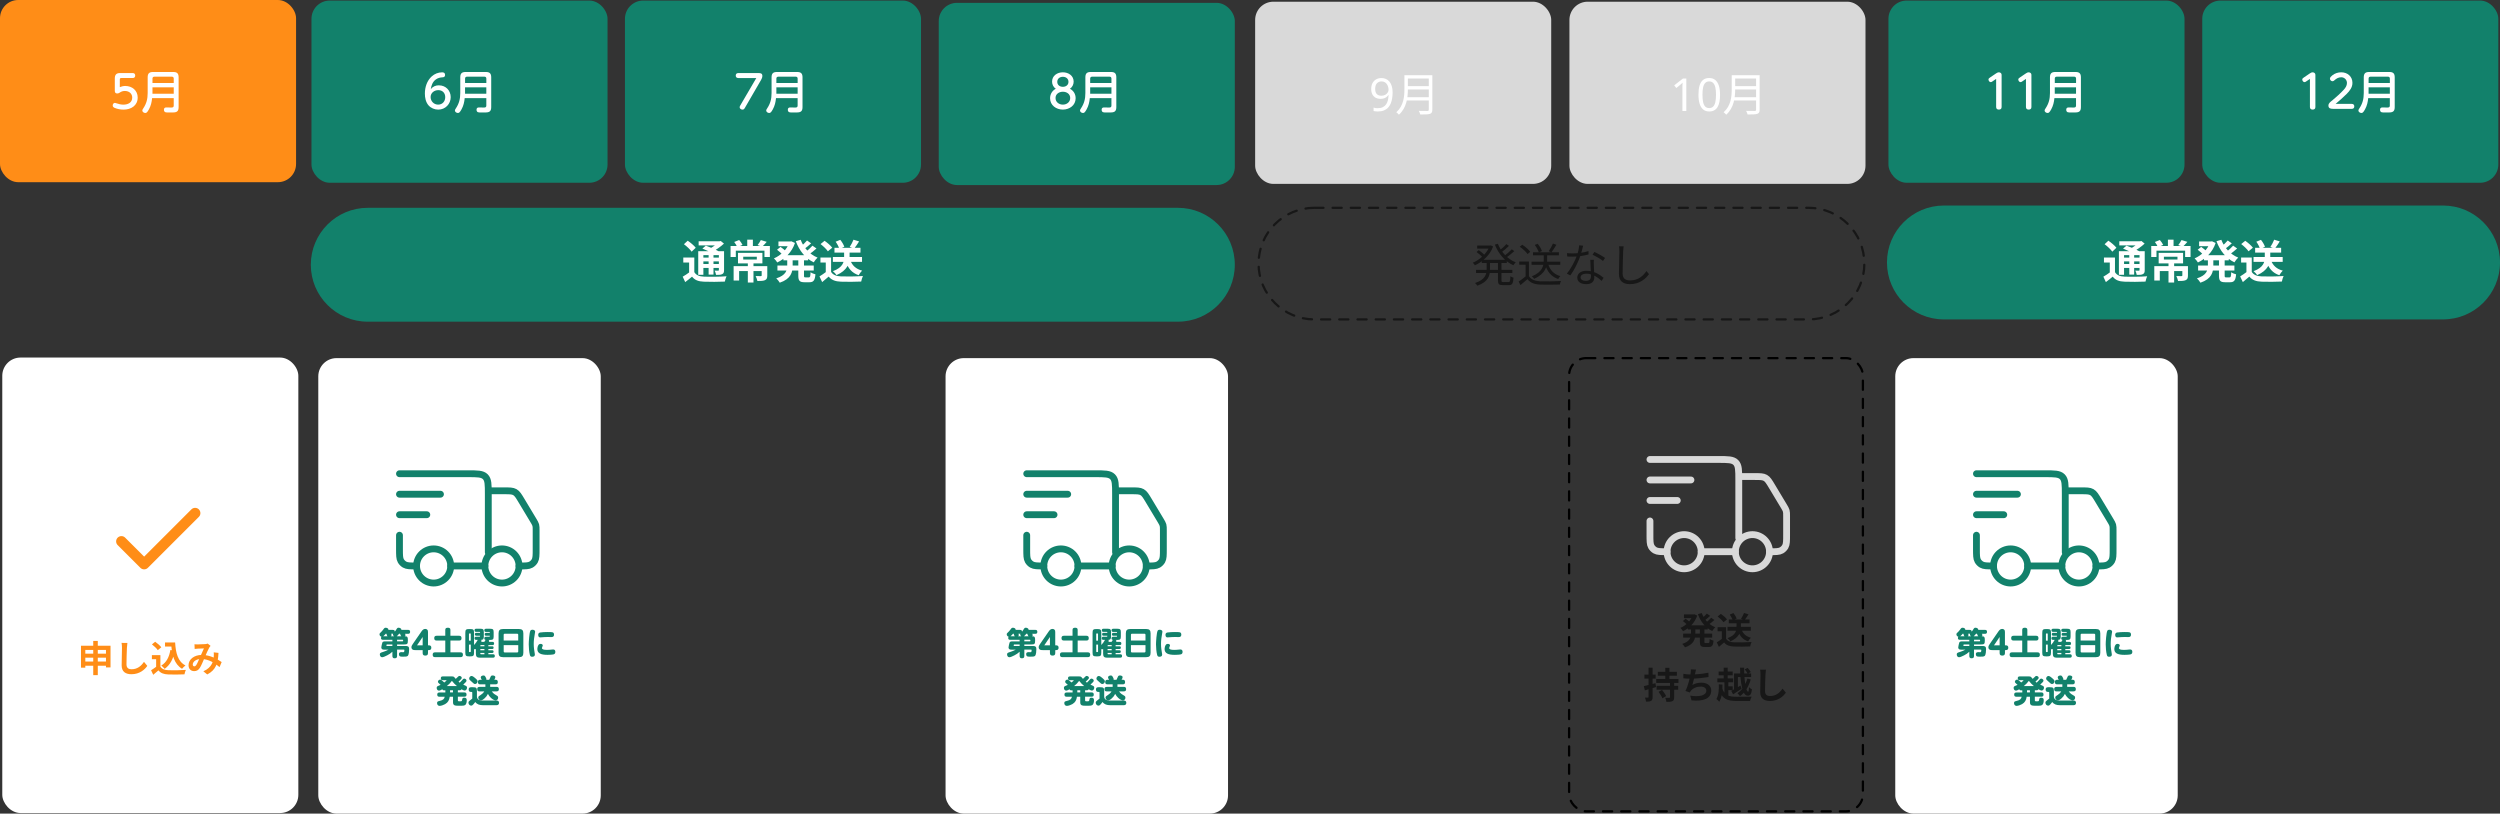 <?xml version="1.0" encoding="UTF-8"?>
<svg id="_レイヤー_2" data-name="レイヤー 2" xmlns="http://www.w3.org/2000/svg" viewBox="0 0 1097.74 357.25">
  <rect x="0" y="0" width="1097.74" height="357.25" fill="#333333" stroke="none"/>
  <defs>
    <style>
      .cls-1 {
        stroke: #000;
      }

      .cls-1, .cls-2, .cls-3, .cls-4 {
        fill: none;
        stroke-linecap: round;
      }

      .cls-1, .cls-3 {
        stroke-dasharray: 0 0 4 4;
      }

      .cls-2 {
        stroke: #d9d9d9;
      }

      .cls-2, .cls-4 {
        stroke-linejoin: round;
        stroke-width: 3px;
      }

      .cls-5 {
        fill: #d9d9d9;
      }

      .cls-5, .cls-6, .cls-7, .cls-8, .cls-9 {
        stroke-width: 0px;
      }

      .cls-3 {
        stroke: #171717;
      }

      .cls-6 {
        fill: #12816b;
      }

      .cls-7 {
        fill: #171717;
      }

      .cls-4 {
        stroke: #12816b;
      }

      .cls-8 {
        fill: #fff;
      }

      .cls-9 {
        fill: #ff8d17;
      }
    </style>
  </defs>
  <g id="_レイヤー_1-2" data-name="レイヤー 1">
    <rect class="cls-9" width="130" height="80" rx="8" ry="8"/>
    <rect class="cls-5" x="551.13" y=".75" width="130" height="80" rx="8" ry="8"/>
    <path class="cls-8" d="M611.49,40.57c0,.81-.06,1.63-.18,2.44-.11.8-.3,1.56-.58,2.28-.28.71-.67,1.34-1.16,1.9-.49.55-1.12.98-1.88,1.3-.76.31-1.68.46-2.76.46-.27,0-.58-.02-.94-.06-.35-.03-.63-.07-.86-.14v-1.5c.24.08.52.15.84.2.32.04.63.06.92.06.93,0,1.7-.15,2.3-.46.61-.31,1.1-.72,1.46-1.24.36-.53.62-1.15.78-1.84.16-.71.25-1.45.28-2.22h-.12c-.2.31-.45.59-.76.84-.31.25-.68.45-1.12.6-.43.15-.93.22-1.52.22-.81,0-1.53-.17-2.16-.5-.61-.35-1.09-.84-1.44-1.48-.33-.64-.5-1.42-.5-2.34,0-1,.19-1.86.56-2.58.39-.72.92-1.27,1.6-1.66s1.48-.58,2.4-.58c.68,0,1.31.13,1.9.4.59.25,1.1.64,1.54,1.16.44.52.78,1.17,1.02,1.96.25.79.38,1.71.38,2.78ZM606.65,35.75c-.83,0-1.51.27-2.04.82-.52.55-.78,1.38-.78,2.5,0,.92.22,1.65.66,2.18.45.52,1.15.78,2.08.78.64,0,1.19-.13,1.66-.38.47-.27.83-.6,1.08-1,.27-.4.4-.81.4-1.24s-.07-.85-.2-1.28c-.12-.44-.31-.84-.56-1.2-.25-.36-.57-.65-.96-.86-.39-.21-.83-.32-1.34-.32ZM617.59,33.01h10.44v1.46h-10.44v-1.46ZM617.59,37.83h10.52v1.44h-10.52v-1.44ZM617.43,42.67h10.58v1.44h-10.58v-1.44ZM616.67,33.01h1.52v6.18c0,3.46-.5,8.18-3.94,11.18-.22-.32-.82-.86-1.14-1.08,3.22-2.82,3.56-6.88,3.56-10.1v-6.18ZM627.37,33.01h1.56v15.14c0,1.06-.28,1.58-1.04,1.84-.78.26-2.1.28-4.26.28-.1-.44-.38-1.16-.64-1.58,1.66.06,3.3.04,3.76.04.46-.02.62-.16.62-.6v-15.12Z"/>
    <rect class="cls-5" x="689.13" y=".75" width="130" height="80" rx="8" ry="8"/>
    <path class="cls-8" d="M740.46,48.75h-1.72v-10.96c.01-.27.03-.51.04-.74.01-.24.03-.49.04-.74-.21.21-.41.39-.58.54-.17.15-.39.33-.66.56l-1.52,1.24-.92-1.18,3.86-3h1.46v14.28ZM755.27,41.59c0,1.16-.09,2.19-.26,3.1-.17.91-.45,1.68-.84,2.32-.37.63-.87,1.11-1.48,1.44-.6.33-1.33.5-2.18.5-1.07,0-1.95-.29-2.66-.88-.69-.59-1.21-1.43-1.56-2.52-.33-1.11-.5-2.43-.5-3.96s.15-2.87.46-3.96c.32-1.09.83-1.93,1.52-2.5.69-.59,1.61-.88,2.74-.88,1.07,0,1.95.29,2.66.88.71.57,1.23,1.41,1.58,2.5.35,1.09.52,2.41.52,3.96ZM747.55,41.59c0,1.31.09,2.39.28,3.26.2.87.51,1.52.94,1.96.44.43,1.02.64,1.74.64s1.29-.21,1.72-.64c.44-.43.76-1.07.96-1.94.2-.88.3-1.97.3-3.28s-.1-2.39-.3-3.24c-.2-.87-.52-1.51-.96-1.94-.43-.44-1-.66-1.72-.66s-1.3.22-1.74.66c-.43.43-.74,1.07-.94,1.94-.19.85-.28,1.93-.28,3.24ZM761.31,33.01h10.44v1.46h-10.44v-1.46ZM761.31,37.83h10.52v1.44h-10.52v-1.44ZM761.15,42.67h10.58v1.44h-10.58v-1.44ZM760.39,33.01h1.52v6.18c0,3.46-.5,8.18-3.94,11.18-.22-.32-.82-.86-1.14-1.08,3.22-2.82,3.56-6.88,3.56-10.1v-6.18ZM771.09,33.01h1.56v15.14c0,1.06-.28,1.58-1.04,1.84-.78.26-2.1.28-4.26.28-.1-.44-.38-1.16-.64-1.58,1.66.06,3.3.04,3.76.04.46-.02.62-.16.62-.6v-15.12Z"/>
    <path class="cls-7" d="M650.63,114.07h11v1.42h-11v-1.42ZM648.63,107.81h5.96v1.34h-5.96v-1.34ZM648.11,118.49h15.96v1.38h-15.96v-1.38ZM654.07,107.81h.28l.28-.06,1,.48c-1.46,3.96-4.74,6.8-8,8.26-.2-.34-.64-.86-.94-1.14,3-1.22,6.16-3.98,7.38-7.24v-.3ZM652.77,114.75h1.48v3.42c0,2.78-.64,5.56-5.58,7.28-.2-.34-.66-.9-.98-1.18,4.54-1.52,5.08-3.86,5.08-6.12v-3.4ZM657.71,107.03c1.4,3.62,4.28,6.78,7.84,8.16-.34.32-.8.9-1.04,1.28-3.64-1.62-6.54-5-8.12-9.06l1.32-.38ZM648.35,110.65l.96-.82c.94.66,2.12,1.62,2.7,2.24l-1,.9c-.56-.62-1.72-1.62-2.66-2.32ZM661.43,107.17l1.16.8c-1.02,1.02-2.36,2.14-3.38,2.84l-.92-.72c1-.74,2.38-2,3.14-2.92ZM663.81,109.47l1.12.8c-1.1,1.04-2.54,2.18-3.66,2.94l-.92-.72c1.1-.76,2.6-2.08,3.46-3.02ZM657.75,114.79h1.54v8.3c0,.64.12.76.82.76h2.28c.64,0,.74-.4.82-2.54.34.26.94.52,1.36.6-.14,2.58-.56,3.3-2.04,3.3h-2.64c-1.7,0-2.14-.46-2.14-2.12v-8.3ZM672.49,114.89h12.62v1.38h-12.62v-1.38ZM673.13,110.77h11.38v1.34h-11.38v-1.34ZM677.85,111.39h1.5v3c0,2.5-.68,5.78-5.72,8.04-.2-.32-.66-.84-1-1.1,4.86-1.96,5.22-4.9,5.22-6.96v-2.98ZM679.77,115.77c.76,2.8,2.52,4.66,5.38,5.48-.34.3-.76.88-.96,1.28-3.02-1.06-4.84-3.22-5.72-6.48l1.3-.28ZM671.35,114.85v7.08h-1.46v-5.68h-2.8v-1.4h4.26ZM671.35,121.27c.94,1.48,2.72,2.16,5.02,2.26,2.18.08,6.68.02,9.04-.14-.16.36-.42,1.08-.48,1.54-2.2.08-6.34.12-8.56.04-2.6-.1-4.4-.8-5.68-2.38-.96.86-1.98,1.72-3.06,2.6l-.8-1.54c.96-.64,2.14-1.52,3.16-2.38h1.36ZM667.31,108.35l1.1-.9c1.32.84,2.84,2.14,3.52,3.12l-1.18.98c-.64-.96-2.14-2.32-3.44-3.2ZM681.89,106.95l1.52.52c-.68,1.14-1.5,2.46-2.16,3.3l-1.22-.46c.62-.9,1.44-2.34,1.86-3.36ZM673.91,107.55l1.28-.52c.8.96,1.58,2.28,1.86,3.2l-1.36.6c-.26-.9-1-2.28-1.78-3.28ZM688.05,111.15c.74.08,1.6.12,2.46.12,2.16,0,4.68-.26,6.98-1.02l.04,1.48c-1.96.54-4.58.98-7.02.96-.74,0-1.6-.02-2.34-.04l-.12-1.5ZM695.15,107.89c-.26.98-.68,2.86-1.16,4.28-.96,2.88-2.8,6.52-4.46,8.76l-1.54-.8c1.78-2.08,3.64-5.64,4.46-8,.44-1.26.88-3.02.94-4.42l1.76.18ZM699.87,114.07c-.06.82-.06,1.42-.04,2.14.04,1.3.22,4.34.22,5.66,0,1.6-1.02,2.9-3.5,2.9-2.2,0-3.98-.88-3.98-2.88,0-1.84,1.74-3,3.98-3,3.36,0,5.94,1.68,7.58,3.1l-.84,1.36c-1.54-1.4-3.84-3.18-6.78-3.18-1.48,0-2.48.68-2.48,1.6s.78,1.56,2.34,1.56c1.66,0,2.22-.88,2.22-1.96,0-1.52-.22-5.1-.3-7.3h1.58ZM703.87,114.59c-1.08-.92-3.26-2.14-4.58-2.76l.8-1.2c1.46.62,3.72,1.92,4.68,2.64l-.9,1.32ZM712.93,108.17c-.1.66-.16,1.36-.2,2.02-.08,2.26-.24,7-.24,9.98,0,2.2,1.38,2.96,3.28,2.96,3.66,0,5.74-2.04,7.18-4.12l1.12,1.36c-1.36,1.9-3.96,4.4-8.34,4.4-2.88,0-4.86-1.18-4.86-4.46,0-2.96.2-8.02.2-10.12,0-.74-.06-1.44-.18-2.02h2.04Z"/>
    <path class="cls-3" d="M577.13,91.25h217c13.53,0,24.5,10.97,24.5,24.5h0c0,13.53-10.97,24.5-24.5,24.5h-217c-13.53,0-24.5-10.97-24.5-24.5h0c0-13.53,10.97-24.5,24.5-24.5Z"/>
    <rect class="cls-8" x="1" y="157" width="130" height="200" rx="8" ry="8"/>
    <path class="cls-9" d="M35.55,283.54h12.98v9.52h-2v-7.68h-9.07v7.78h-1.9v-9.62ZM36.8,287.02h10.67v1.76h-10.67v-1.76ZM36.8,290.47h10.7v1.84h-10.7v-1.84ZM40.94,281.42h2v15.02h-2v-15.02ZM55.94,282.31c-.1.67-.18,1.5-.21,2.14-.08,1.73-.19,5.3-.19,7.28,0,1.62.96,2.14,2.21,2.14,2.64,0,4.3-1.52,5.47-3.26l1.46,1.78c-1.04,1.54-3.31,3.66-6.96,3.66-2.62,0-4.3-1.15-4.3-3.89,0-2.14.14-6.34.14-7.71,0-.77-.06-1.54-.19-2.16l2.58.02ZM72.46,282.09h3.38v1.81h-3.38v-1.81ZM74.88,282.09h2.02c.24,4.56,1.2,8.42,4.54,10.11-.45.3-1.15,1.01-1.5,1.46-3.41-2.03-4.46-6.06-4.75-10.72h-.3v-.85ZM74.82,285.42l1.98.29c-.7,3.6-2.13,6.32-4.5,7.97-.29-.37-1.04-1.12-1.47-1.44,2.24-1.34,3.47-3.73,3.98-6.82ZM70.43,287.66v5.89h-1.87v-4.11h-1.87v-1.78h3.74ZM70.43,292.71c.64,1.06,1.86,1.52,3.52,1.58,1.87.08,5.5.03,7.66-.14-.21.45-.53,1.38-.61,1.95-1.94.1-5.17.13-7.09.05-1.97-.08-3.3-.54-4.34-1.79-.7.62-1.42,1.23-2.29,1.94l-.94-2c.72-.45,1.58-1.01,2.32-1.58h1.76ZM66.72,282.94l1.42-1.15c.96.67,2.13,1.68,2.69,2.43l-1.54,1.26c-.48-.75-1.63-1.82-2.58-2.54ZM85.41,282.9c.43.03.99.06,1.33.06.93,0,2.62-.06,3.36-.13.4-.03.82-.13,1.1-.24l1.26,1.01c-.21.24-.4.45-.53.66-.54.91-1.41,2.98-2.13,4.64-.64,1.47-1.41,3.38-2.06,4.38-.64.98-1.39,1.41-2.5,1.41-1.39,0-2.45-.96-2.45-2.59,0-2.56,2.45-4.53,5.87-4.53,3.73,0,6.99,1.98,8.67,3.14l-.93,2.22c-1.97-1.74-4.78-3.57-8.08-3.57-2.34,0-3.68,1.26-3.68,2.43,0,.53.3.8.69.8.32,0,.53-.14.83-.54.53-.78,1.1-2.26,1.68-3.52.56-1.26,1.22-2.83,1.7-3.82-.64.02-2.03.06-2.75.11-.34.02-.9.08-1.31.13l-.08-2.05ZM95.94,286.68c-.22,4.54-1.12,7.49-4.94,9.47l-1.71-1.39c3.95-1.7,4.43-4.69,4.58-6.56.03-.62.05-1.26-.02-1.76l2.1.24Z"/>
    <path class="cls-9" d="M87.32,223.68c.43.43.68,1.02.68,1.64s-.24,1.2-.68,1.63l-22.39,22.38c-.43.43-1.02.68-1.64.68s-1.2-.24-1.64-.68l-10.04-10.03c-.41-.44-.63-1.02-.62-1.62.01-.6.25-1.17.68-1.6.42-.42,1-.67,1.6-.68.6-.01,1.18.21,1.62.62l8.4,8.39,20.75-20.74c.43-.43,1.02-.68,1.64-.68s1.2.24,1.64.68Z"/>
    <rect class="cls-6" x="136.77" y=".25" width="130" height="80" rx="8" ry="8"/>
    <rect class="cls-6" x="274.41" y=".25" width="130" height="80" rx="8" ry="8"/>
    <path class="cls-6" d="M161.48,91.25h355.72c13.81,0,25,11.19,25,25h0c0,13.81-11.19,25-25,25H161.48c-13.81,0-25-11.19-25-25h0c0-13.81,11.19-25,25-25Z"/>
    <path class="cls-8" d="M304.87,113.07v7.36h-2.28v-5.14h-2.56v-2.22h4.84ZM304.87,119.49c.8,1.34,2.18,1.9,4.24,1.98,2.38.12,7.14.06,9.9-.16-.26.54-.62,1.64-.74,2.34-2.48.12-6.74.16-9.2.04-2.4-.1-4-.68-5.2-2.22-.92.78-1.86,1.56-3,2.4l-1.1-2.38c.94-.54,2.06-1.26,3.02-2h2.08ZM300.31,107.23l1.66-1.54c1.24.84,2.8,2.14,3.52,3.1l-1.8,1.72c-.64-.96-2.14-2.36-3.38-3.28ZM308.41,109.15l1.52-1.28c1.78.62,4.3,1.7,5.66,2.48l-1.64,1.42c-1.22-.76-3.7-1.9-5.54-2.62ZM306.59,110.29h10.18v1.74h-7.92v8.62h-2.26v-10.36ZM315.65,110.29h2.28v8.28c0,.98-.16,1.48-.82,1.8-.62.34-1.5.34-2.7.34-.08-.58-.34-1.36-.6-1.88.64.02,1.34.02,1.54.02.24,0,.3-.08.3-.3v-8.26ZM306.77,105.93h9.54v1.82h-9.54v-1.82ZM307.85,113.11h8.58v1.66h-8.58v-1.66ZM307.85,115.91h8.58v1.74h-8.58v-1.74ZM311.15,111.11h2.14v9.46h-2.14v-9.46ZM315.45,105.93h.54l.48-.12,1.42,1.16c-1.42,1.32-3.4,2.74-5.24,3.62-.28-.4-.86-1.02-1.2-1.34,1.5-.72,3.24-1.98,4-2.9v-.42ZM328.37,115.17h2.48v8.88h-2.48v-8.88ZM326.35,112.73v1.24h5.96v-1.24h-5.96ZM324.05,111.03h10.72v4.64h-10.72v-4.64ZM322.13,116.87h13.46v2.14h-11.04v4.16h-2.42v-6.3ZM334.45,116.87h2.46v4.12c0,1.08-.22,1.7-1.02,2.04-.8.34-1.88.36-3.32.36-.12-.66-.46-1.58-.78-2.18.9.04,1.98.04,2.26.04.3-.02.4-.08.4-.3v-4.08ZM328.11,105.25h2.48v3.68h-2.48v-3.68ZM320.79,108.01h17.26v4.84h-2.38v-2.78h-12.58v2.78h-2.3v-4.84ZM322.39,106.25l2.18-.86c.58.64,1.18,1.52,1.46,2.14l-2.3,1.02c-.22-.64-.8-1.62-1.34-2.3ZM334.09,105.41l2.58.78c-.72.84-1.44,1.62-2,2.14l-2.02-.72c.5-.62,1.1-1.54,1.44-2.2ZM343.97,112.05h10.88v2.26h-10.88v-2.26ZM341.81,106.03h5.66v2.08h-5.66v-2.08ZM341.37,116.59h15.94v2.2h-15.94v-2.2ZM346.63,106.03h.42l.42-.08,1.6.74c-1.36,4.08-4.36,6.94-7.78,8.56-.32-.54-.98-1.36-1.46-1.8,2.98-1.24,5.76-3.96,6.8-7v-.42ZM345.67,113.19h2.38v3.46c0,2.84-.72,5.82-5.66,7.48-.3-.54-1.04-1.48-1.54-1.9,4.26-1.34,4.82-3.56,4.82-5.62v-3.42ZM351.57,105.29c1.28,3.44,3.9,6.42,7.42,7.82-.56.48-1.3,1.44-1.68,2.08-3.72-1.76-6.32-5.12-7.88-9.28l2.14-.62ZM341.19,109.67l1.52-1.26c.76.54,1.8,1.32,2.32,1.86l-1.58,1.38c-.48-.52-1.48-1.38-2.26-1.98ZM354.37,105.59l1.8,1.26c-1.04.96-2.26,1.96-3.2,2.58l-1.44-1.1c.9-.7,2.14-1.88,2.84-2.74ZM356.75,107.87l1.76,1.24c-1.08.98-2.4,2.02-3.42,2.7l-1.44-1.1c.98-.72,2.32-1.94,3.1-2.84ZM350.53,113.29h2.5v7.66c0,.74.08.84.64.84h1.52c.54,0,.64-.38.72-2.26.5.38,1.48.78,2.14.92-.22,2.66-.86,3.48-2.62,3.48h-2.2c-2.18,0-2.7-.72-2.7-2.98v-7.66ZM365.71,112.85h12.8v2.14h-12.8v-2.14ZM366.41,108.81h11.42v2.1h-11.42v-2.1ZM370.65,109.83h2.4v3.22c0,2.54-.98,5.7-5.74,7.76-.3-.5-1.04-1.32-1.6-1.74,4.52-1.64,4.94-4.2,4.94-6.06v-3.18ZM373.41,114.37c.8,2.22,2.5,3.78,5.14,4.46-.52.48-1.18,1.4-1.5,2.02-2.96-.98-4.68-3.04-5.66-6.06l2.02-.42ZM364.93,113.07v7.36h-2.34v-5.14h-2.34v-2.22h4.68ZM364.93,119.39c.8,1.32,2.32,1.9,4.4,1.98,2.34.1,6.88.04,9.58-.18-.26.56-.66,1.72-.76,2.44-2.42.12-6.46.16-8.86.06-2.46-.1-4.12-.68-5.42-2.24-.88.78-1.78,1.54-2.86,2.42l-1.18-2.5c.9-.56,1.98-1.26,2.9-1.98h2.2ZM360.29,107.17l1.78-1.44c1.2.84,2.68,2.1,3.36,3.04l-1.92,1.58c-.6-.94-2.04-2.28-3.22-3.18ZM374.77,105.25l2.46.76c-.74,1.16-1.52,2.34-2.16,3.12l-1.96-.7c.58-.88,1.3-2.2,1.66-3.18ZM366.93,106.13l2.04-.82c.74.9,1.48,2.16,1.76,3.04l-2.18.94c-.22-.86-.92-2.18-1.62-3.16Z"/>
    <path class="cls-6" d="M853.56,90.25h219.18c13.81,0,25,11.19,25,25h0c0,13.81-11.19,25-25,25h-219.18c-13.81,0-25-11.19-25-25h0c0-13.81,11.19-25,25-25Z"/>
    <path class="cls-8" d="M928.68,113.07v7.36h-2.28v-5.14h-2.56v-2.22h4.84ZM928.68,119.49c.8,1.34,2.18,1.9,4.24,1.98,2.38.12,7.14.06,9.9-.16-.26.54-.62,1.64-.74,2.34-2.48.12-6.74.16-9.2.04-2.4-.1-4-.68-5.2-2.22-.92.78-1.86,1.56-3,2.4l-1.1-2.38c.94-.54,2.06-1.26,3.02-2h2.08ZM924.12,107.23l1.66-1.54c1.24.84,2.8,2.14,3.52,3.1l-1.8,1.72c-.64-.96-2.14-2.36-3.38-3.28ZM932.22,109.15l1.52-1.28c1.78.62,4.3,1.7,5.66,2.48l-1.64,1.42c-1.22-.76-3.7-1.9-5.54-2.62ZM930.4,110.29h10.18v1.74h-7.92v8.62h-2.26v-10.36ZM939.46,110.29h2.28v8.28c0,.98-.16,1.48-.82,1.8-.62.34-1.5.34-2.7.34-.08-.58-.34-1.36-.6-1.88.64.02,1.34.02,1.54.02.24,0,.3-.08.3-.3v-8.26ZM930.58,105.93h9.54v1.82h-9.54v-1.82ZM931.66,113.11h8.58v1.66h-8.58v-1.66ZM931.66,115.91h8.58v1.74h-8.58v-1.74ZM934.96,111.11h2.14v9.46h-2.14v-9.46ZM939.26,105.93h.54l.48-.12,1.42,1.16c-1.42,1.32-3.4,2.74-5.24,3.62-.28-.4-.86-1.02-1.2-1.34,1.5-.72,3.24-1.98,4-2.9v-.42ZM952.18,115.17h2.48v8.88h-2.48v-8.88ZM950.16,112.73v1.24h5.96v-1.24h-5.96ZM947.86,111.03h10.72v4.64h-10.72v-4.64ZM945.94,116.87h13.46v2.14h-11.04v4.16h-2.42v-6.3ZM958.26,116.87h2.46v4.12c0,1.08-.22,1.7-1.02,2.04-.8.34-1.88.36-3.32.36-.12-.66-.46-1.58-.78-2.18.9.04,1.98.04,2.26.04.3-.02.4-.08.4-.3v-4.08ZM951.92,105.25h2.48v3.68h-2.48v-3.68ZM944.6,108.01h17.26v4.84h-2.38v-2.78h-12.58v2.78h-2.3v-4.84ZM946.2,106.25l2.18-.86c.58.64,1.18,1.52,1.46,2.14l-2.3,1.02c-.22-.64-.8-1.62-1.34-2.3ZM957.9,105.41l2.58.78c-.72.84-1.44,1.62-2,2.14l-2.02-.72c.5-.62,1.1-1.54,1.44-2.2ZM967.78,112.05h10.88v2.26h-10.88v-2.26ZM965.62,106.03h5.66v2.08h-5.66v-2.08ZM965.18,116.59h15.94v2.2h-15.94v-2.2ZM970.44,106.03h.42l.42-.08,1.6.74c-1.36,4.08-4.36,6.94-7.78,8.56-.32-.54-.98-1.36-1.46-1.8,2.98-1.24,5.76-3.96,6.8-7v-.42ZM969.48,113.19h2.38v3.46c0,2.84-.72,5.82-5.66,7.48-.3-.54-1.04-1.48-1.54-1.9,4.26-1.34,4.82-3.56,4.82-5.62v-3.42ZM975.38,105.29c1.28,3.44,3.9,6.42,7.42,7.82-.56.48-1.3,1.44-1.68,2.08-3.72-1.76-6.32-5.12-7.88-9.28l2.14-.62ZM965,109.67l1.52-1.26c.76.54,1.8,1.32,2.32,1.86l-1.58,1.38c-.48-.52-1.48-1.38-2.26-1.98ZM978.18,105.59l1.8,1.26c-1.04.96-2.26,1.96-3.2,2.58l-1.44-1.1c.9-.7,2.14-1.88,2.84-2.74ZM980.56,107.87l1.76,1.24c-1.08.98-2.4,2.02-3.42,2.7l-1.44-1.1c.98-.72,2.32-1.94,3.1-2.84ZM974.34,113.29h2.5v7.66c0,.74.08.84.64.84h1.52c.54,0,.64-.38.72-2.26.5.38,1.48.78,2.14.92-.22,2.66-.86,3.48-2.62,3.48h-2.2c-2.18,0-2.7-.72-2.7-2.98v-7.66ZM989.52,112.85h12.8v2.14h-12.8v-2.14ZM990.22,108.81h11.42v2.1h-11.42v-2.1ZM994.46,109.83h2.4v3.22c0,2.54-.98,5.7-5.74,7.76-.3-.5-1.04-1.32-1.6-1.74,4.52-1.64,4.94-4.2,4.94-6.06v-3.18ZM997.22,114.37c.8,2.22,2.5,3.78,5.14,4.46-.52.48-1.18,1.4-1.5,2.02-2.96-.98-4.68-3.04-5.66-6.06l2.02-.42ZM988.74,113.07v7.36h-2.34v-5.14h-2.34v-2.22h4.68ZM988.74,119.39c.8,1.32,2.32,1.9,4.4,1.98,2.34.1,6.88.04,9.58-.18-.26.56-.66,1.72-.76,2.44-2.42.12-6.46.16-8.86.06-2.46-.1-4.12-.68-5.42-2.24-.88.78-1.78,1.54-2.86,2.42l-1.18-2.5c.9-.56,1.98-1.26,2.9-1.98h2.2ZM984.1,107.17l1.78-1.44c1.2.84,2.68,2.1,3.36,3.04l-1.92,1.58c-.6-.94-2.04-2.28-3.22-3.18ZM998.58,105.25l2.46.76c-.74,1.16-1.52,2.34-2.16,3.12l-1.96-.7c.58-.88,1.3-2.2,1.66-3.18ZM990.74,106.13l2.04-.82c.74.9,1.48,2.16,1.76,3.04l-2.18.94c-.22-.86-.92-2.18-1.62-3.16Z"/>
    <g>
      <path class="cls-8" d="M324.17,34.26c-.69,0-1.11-.38-1.11-1.09s.42-1.09,1.11-1.09h8.89c.93,0,1.69.14,1.69,1.25,0,.63-.24,1.19-.56,1.75l-7.1,12.26c-.28.48-.5.79-1.07.79s-1.25-.42-1.25-1.07c0-.28.14-.52.36-.89l6.96-11.9h-7.92Z"/>
      <path class="cls-8" d="M340.74,43.08c-.16,1.73-.54,3.39-1.39,4.92-.24.44-.67,1.21-1.09,1.47-.16.1-.34.14-.52.14-.58,0-1.31-.44-1.31-1.09,0-.32.22-.63.4-.89,1.45-2.18,1.96-4.19,1.96-6.8v-6.88c0-1.67.67-2.34,2.34-2.34h8.91c1.67,0,2.34.67,2.34,2.34v13.09c0,1.82-.77,2.34-2.52,2.34h-2.64c-1.07,0-1.29-.63-1.29-1.17,0-.69.34-1.03,1.03-1.03.75,0,1.51.04,2.24.04.61,0,1.03-.14,1.03-.83v-3.29h-9.5ZM350.24,34.5c0-.52-.3-.83-.81-.83h-7.7c-.52,0-.83.32-.83.83v1.94h9.34v-1.94ZM340.9,41.16h9.34v-2.8h-9.34v2.8Z"/>
    </g>
    <rect class="cls-6" x="412.2" y="1.25" width="130" height="80" rx="8" ry="8"/>
    <g>
      <path class="cls-8" d="M461.96,35.86c0-2.66,2.3-4.11,4.74-4.11s4.74,1.45,4.74,4.11c0,1.21-.6,2.44-1.63,3.11,1.59.85,2.5,2.34,2.5,4.17,0,3.11-2.7,4.98-5.61,4.98s-5.61-1.86-5.61-4.98c0-1.79.93-3.33,2.5-4.17-1.03-.67-1.63-1.9-1.63-3.11ZM469.92,43.04c0-1.81-1.57-2.76-3.21-2.76s-3.23.95-3.23,2.76,1.55,2.9,3.23,2.9,3.21-1.11,3.21-2.9ZM469.16,35.94c0-1.43-1.13-2.22-2.46-2.22s-2.46.79-2.46,2.22,1.15,2.18,2.46,2.18,2.46-.77,2.46-2.18Z"/>
      <path class="cls-8" d="M478.53,43.08c-.16,1.73-.54,3.39-1.39,4.92-.24.44-.67,1.21-1.09,1.47-.16.1-.34.14-.52.14-.58,0-1.31-.44-1.31-1.09,0-.32.22-.63.4-.89,1.45-2.18,1.96-4.19,1.96-6.8v-6.88c0-1.67.67-2.34,2.34-2.34h8.91c1.67,0,2.34.67,2.34,2.34v13.09c0,1.82-.77,2.34-2.52,2.34h-2.64c-1.07,0-1.29-.63-1.29-1.17,0-.69.34-1.03,1.03-1.03.75,0,1.51.04,2.24.04.61,0,1.03-.14,1.03-.83v-3.29h-9.5ZM488.03,34.5c0-.52-.3-.83-.81-.83h-7.7c-.52,0-.83.32-.83.83v1.94h9.34v-1.94ZM478.69,41.16h9.34v-2.8h-9.34v2.8Z"/>
    </g>
    <rect class="cls-6" x="829.21" y=".25" width="130" height="80" rx="8" ry="8"/>
    <g>
      <path class="cls-8" d="M874.85,35.77c-.22.14-.46.3-.73.3-.54,0-.99-.63-.99-1.15,0-.42.34-.65.63-.85l2.66-1.81c.38-.26.81-.5,1.27-.5.42,0,.89.2,1.09.6.1.22.12.4.12.69v13.94c0,.79-.46,1.13-1.21,1.13s-1.19-.38-1.19-1.13v-12.34l-1.65,1.11Z"/>
      <path class="cls-8" d="M887.94,35.77c-.22.14-.46.3-.73.3-.54,0-.99-.63-.99-1.15,0-.42.34-.65.63-.85l2.66-1.81c.38-.26.81-.5,1.27-.5.42,0,.89.2,1.09.6.1.22.12.4.12.69v13.94c0,.79-.46,1.13-1.21,1.13s-1.19-.38-1.19-1.13v-12.34l-1.65,1.11Z"/>
      <path class="cls-8" d="M902.08,43.08c-.16,1.73-.54,3.39-1.39,4.92-.24.44-.67,1.21-1.09,1.47-.16.1-.34.14-.52.14-.58,0-1.31-.44-1.31-1.09,0-.32.22-.63.4-.89,1.45-2.18,1.96-4.19,1.96-6.8v-6.88c0-1.67.67-2.34,2.34-2.34h8.91c1.67,0,2.34.67,2.34,2.34v13.09c0,1.82-.77,2.34-2.52,2.34h-2.64c-1.07,0-1.29-.63-1.29-1.17,0-.69.34-1.03,1.03-1.03.75,0,1.51.04,2.24.04.62,0,1.03-.14,1.03-.83v-3.29h-9.5ZM911.59,34.5c0-.52-.3-.83-.81-.83h-7.7c-.52,0-.83.32-.83.83v1.94h9.34v-1.94ZM902.24,41.16h9.34v-2.8h-9.34v2.8Z"/>
    </g>
    <rect class="cls-6" x="967" y=".25" width="130" height="80" rx="8" ry="8"/>
    <g>
      <path class="cls-8" d="M1012.63,35.77c-.22.14-.46.3-.73.3-.54,0-.99-.63-.99-1.15,0-.42.34-.65.63-.85l2.66-1.81c.38-.26.81-.5,1.27-.5.42,0,.89.2,1.09.6.1.22.12.4.12.69v13.94c0,.79-.46,1.13-1.21,1.13s-1.19-.38-1.19-1.13v-12.34l-1.65,1.11Z"/>
      <path class="cls-8" d="M1032.65,45.62c.71,0,1.11.38,1.11,1.09s-.4,1.09-1.11,1.09h-7.99c-1.09,0-2.26-.06-2.26-1.45,0-1.05.95-1.67,1.69-2.26.91-.75,1.8-1.53,2.66-2.32.83-.77,1.65-1.55,2.4-2.38.75-.81,1.39-1.79,1.39-2.96,0-1.37-1.11-2.5-2.48-2.5-1.29,0-2.16.56-3.09,1.39-.22.2-.46.36-.77.36-.61,0-1.13-.54-1.13-1.15,0-.52.5-.99,1.03-1.43,1.07-.89,2.54-1.35,3.93-1.35,2.74,0,4.92,1.83,4.92,4.64,0,2.02-1.19,3.51-2.56,4.88-1.53,1.53-3.17,2.96-4.82,4.34h7.1Z"/>
      <path class="cls-8" d="M1039.87,43.08c-.16,1.73-.54,3.39-1.39,4.92-.24.44-.67,1.21-1.09,1.47-.16.1-.34.14-.52.14-.57,0-1.31-.44-1.31-1.09,0-.32.22-.63.4-.89,1.45-2.18,1.96-4.19,1.96-6.8v-6.88c0-1.67.67-2.34,2.34-2.34h8.91c1.67,0,2.34.67,2.34,2.34v13.09c0,1.82-.78,2.34-2.52,2.34h-2.64c-1.07,0-1.29-.63-1.29-1.17,0-.69.34-1.03,1.03-1.03.75,0,1.51.04,2.24.04.61,0,1.03-.14,1.03-.83v-3.29h-9.5ZM1049.38,34.5c0-.52-.3-.83-.81-.83h-7.7c-.52,0-.83.32-.83.83v1.94h9.34v-1.94ZM1040.03,41.16h9.34v-2.8h-9.34v2.8Z"/>
    </g>
    <g>
      <path class="cls-8" d="M192.72,37.47c2.98,0,5.18,2.22,5.18,5.2s-2.34,5.46-5.46,5.46c-1.63,0-3.21-.65-4.29-1.88-1.21-1.41-1.59-3.35-1.59-5.16,0-2.8.91-5.65,3.02-7.56,1.25-1.13,2.88-1.77,4.56-1.77.79,0,1.29.3,1.29,1.15,0,.67-.38,1.01-1.03,1.03-1.07.04-2.12.3-3,.93-1.45,1.05-1.98,2.58-2.24,4.26.89-1.13,2.1-1.67,3.55-1.67ZM195.5,42.65c0-1.82-1.21-3.07-3.05-3.07-1.75,0-3.37,1.19-3.37,3.03s1.45,3.33,3.31,3.33,3.11-1.41,3.11-3.29Z"/>
      <path class="cls-8" d="M204.05,43.08c-.16,1.73-.54,3.39-1.39,4.92-.24.44-.67,1.21-1.09,1.47-.16.1-.34.14-.52.14-.58,0-1.31-.44-1.31-1.09,0-.32.22-.63.4-.89,1.45-2.18,1.96-4.19,1.96-6.8v-6.88c0-1.67.67-2.34,2.34-2.34h8.91c1.67,0,2.34.67,2.34,2.34v13.09c0,1.82-.77,2.34-2.52,2.34h-2.64c-1.07,0-1.29-.63-1.29-1.17,0-.69.34-1.03,1.03-1.03.75,0,1.51.04,2.24.04.62,0,1.03-.14,1.03-.83v-3.29h-9.5ZM213.55,34.5c0-.52-.3-.83-.81-.83h-7.7c-.52,0-.83.32-.83.83v1.94h9.34v-1.94ZM204.2,41.16h9.34v-2.8h-9.34v2.8Z"/>
    </g>
    <g>
      <path class="cls-8" d="M55.03,37.75c2.98,0,5.43,1.96,5.43,5.08,0,3.53-2.92,5.3-6.17,5.3-1.33,0-2.74-.24-3.97-.77-.48-.22-.83-.5-.83-1.07,0-.54.4-1.13.97-1.13.1,0,.22.04.69.2.97.32,1.96.59,3,.59,1.98,0,3.91-.85,3.91-3.09,0-1.86-1.49-2.92-3.23-2.92-.89,0-1.59.24-2.3.75-.3.22-.67.36-1.05.36-.83,0-1.07-.48-1.07-1.23v-5.36c0-1.55.6-2.38,2.22-2.38h5.65c.7,0,1.09.38,1.09,1.09s-.4,1.09-1.09,1.09h-4.98c-.52,0-.69.18-.69.69v3.31c.79-.3,1.57-.52,2.42-.52Z"/>
      <path class="cls-8" d="M66.79,43.08c-.16,1.73-.54,3.39-1.39,4.92-.24.44-.67,1.21-1.09,1.47-.16.1-.34.14-.52.14-.57,0-1.31-.44-1.31-1.09,0-.32.22-.63.4-.89,1.45-2.18,1.96-4.19,1.96-6.8v-6.88c0-1.67.67-2.34,2.34-2.34h8.91c1.67,0,2.34.67,2.34,2.34v13.09c0,1.82-.77,2.34-2.52,2.34h-2.64c-1.07,0-1.29-.63-1.29-1.17,0-.69.34-1.03,1.03-1.03.75,0,1.51.04,2.24.04.61,0,1.03-.14,1.03-.83v-3.29h-9.5ZM76.29,34.5c0-.52-.3-.83-.81-.83h-7.7c-.52,0-.83.32-.83.83v1.94h9.34v-1.94ZM66.95,41.16h9.34v-2.8h-9.34v2.8Z"/>
    </g>
    <rect class="cls-8" x="415.19" y="157.25" width="124.03" height="200" rx="8" ry="8"/>
    <g>
      <path class="cls-4" d="M503.33,248.51c0,1.99-.79,3.9-2.2,5.3-1.41,1.41-3.31,2.2-5.3,2.2s-3.9-.79-5.3-2.2c-1.41-1.41-2.2-3.31-2.2-5.3s.79-3.9,2.2-5.3c1.41-1.41,3.31-2.2,5.3-2.2s3.9.79,5.3,2.2c1.41,1.41,2.2,3.31,2.2,5.3ZM473.33,248.51c0,1.99-.79,3.9-2.2,5.3-1.41,1.41-3.31,2.2-5.3,2.2s-3.9-.79-5.3-2.2c-1.41-1.41-2.2-3.31-2.2-5.3s.79-3.9,2.2-5.3c1.41-1.41,3.31-2.2,5.3-2.2s3.9.79,5.3,2.2c1.41,1.41,2.2,3.31,2.2,5.3Z"/>
      <path class="cls-4" d="M488.33,248.51h-15M450.83,208.01h30c4.24,0,6.36,0,7.68,1.32,1.32,1.31,1.32,3.43,1.32,7.68v25.5M491.33,215.51h5.4c2.49,0,3.73,0,4.77.59,1.03.58,1.67,1.65,2.95,3.79l5.1,8.49c.64,1.06.95,1.6,1.12,2.18.16.59.16,1.21.16,2.45v8.01c0,2.8,0,4.21-.6,5.25-.39.68-.96,1.25-1.65,1.65-1.04.6-2.45.6-5.25.6M450.83,235.01v6c0,2.8,0,4.21.6,5.25.39.68.96,1.25,1.65,1.65,1.04.6,2.45.6,5.25.6M450.83,217.01h18M450.83,226.01h12"/>
    </g>
    <g>
      <path class="cls-6" d="M453.49,278.87c0,.22-.14.41-.35.5,1.25,0,1.37.45,1.37,1.58v.42c0,1.34-.25,1.6-1.58,1.6h-3.15v.67h3.75c.5,0,.88.07,1.15.27.27.2.39.53.39,1.09,0,.35-.03,1-.11,1.6-.08.62-.25,1.19-.52,1.42-.39.32-1.04.32-2.06.32-.74,0-1.08-.01-1.34-.15-.29-.15-.46-.53-.46-.91,0-.34.08-.57.25-.71.2-.15.48-.22.81-.22.25,0,.52.03.77.03.11,0,.21,0,.31-.04.07-.03.14-.08.17-.18.06-.17.11-.5.11-.67,0-.2-.11-.25-.29-.25h-2.93v2.79c0,.78-.35,1.02-1.11,1.02-.69,0-.95-.38-.95-1.02v-1.86c-.73.69-1.4,1.12-2.28,1.58-.31.15-.81.41-1.29.6-.36.15-.71.24-.97.24-.64,0-.98-.66-.98-1.23,0-.29.08-.49.24-.63.25-.22.69-.31,1.16-.46.71-.22,1.82-.66,2.45-1.02h-1.98c-.38,0-.64,0-.95-.28-.21-.18-.28-.42-.28-.69,0-.32.34-1.82.46-2.13.1-.22.25-.35.45-.42.25-.1.56-.1.84-.1h3.12v-.7h-4.15c-.52,0-.85-.21-.85-.77,0-.21.06-.41.21-.56-.48-.14-.87-.56-.87-1.08,0-.15.01-.27.07-.35.07-.11.17-.21.29-.32.43-.38.97-.98,1.3-1.44.2-.28.34-.5.53-.63.14-.1.29-.15.52-.15.48,0,1.19.24,1.19.81,0,.04,0,.08-.01.14h1.96c.56,0,.83.2.87.78.43-.53.52-.7.85-1.25.1-.17.21-.29.31-.36.13-.08.27-.13.48-.13.48,0,1.23.28,1.23.85v.1h2.97c.63,0,.88.27.88.9,0,.59-.31.83-.88.83h-1.37c.1.17.24.42.24.6ZM444.82,278.26c-.29.35-.74.84-1.09,1.11h1.86c-.17-.14-.24-.32-.31-.55-.04-.14-.1-.34-.18-.56h-.28ZM447.72,282.97h-2.35c-.17,0-.2.07-.24.31-.01.07-.03.14-.03.2,0,.13.1.17.21.17h2.41v-.67ZM448.43,279.37c-.27-.2-.46-.46-.46-.81,0-.11.01-.18.06-.29h-.85c.07.18.18.46.18.62,0,.22-.15.39-.35.49h1.43ZM450.66,278.26c-.27.35-.67.84-1.01,1.11h1.99c-.17-.11-.27-.32-.35-.55-.07-.18-.14-.38-.22-.56h-.41ZM449.78,281.6h2.42c.15,0,.24-.08.24-.24v-.22c0-.14-.08-.24-.24-.24h-2.42v.7Z"/>
      <path class="cls-6" d="M463.74,283.36c.71,0,1.08.32,1.08,1.05s-.36,1.05-1.08,1.05h-.38v1.32c0,.81-.43,1.09-1.19,1.09s-1.15-.32-1.15-1.09v-1.32h-3.14c-.35,0-.66,0-1-.1-.5-.15-.8-.62-.8-1.13,0-.57.28-.99.7-1.6l3.7-5.36c.41-.59.88-1.11,1.65-1.11.5,0,1.01.25,1.16.77.06.21.06.41.06.62v5.81h.38ZM461.02,283.36v-3.66l-2.48,3.66h2.48Z"/>
      <path class="cls-6" d="M477.05,279.16c.73,0,1.02.36,1.02,1.08s-.34,1.02-1.02,1.02h-3.85v5.18h4.46c.76,0,1.04.36,1.04,1.09s-.35,1.02-1.04,1.02h-11.22c-.74,0-1.02-.36-1.02-1.09s.34-1.02,1.02-1.02h4.51v-5.18h-3.81c-.76,0-1.04-.36-1.04-1.09,0-.69.35-1.01,1.04-1.01h3.81v-2.63c0-.76.55-.9,1.19-.9.59,0,1.06.22,1.06.9v2.63h3.85Z"/>
      <path class="cls-6" d="M488.11,281.84c.17-.31.29-.64.6-.85-.45-.04-.63-.28-.63-.73,0-.48.31-.66.76-.66h1.4c.17,0,.25-.08.25-.24v-.2h-1.58c-.45,0-.67-.18-.67-.64s.27-.62.67-.62h1.58v-.17c0-.21-.08-.25-.25-.25h-1.42c-.52,0-.74-.21-.74-.73,0-.48.29-.66.74-.66h1.86c1.18,0,1.48.32,1.48,1.5v1.91c0,1.16-.31,1.49-1.48,1.49h-.8c.17.08.34.22.34.42,0,.14-.1.31-.17.43h1.56c.52,0,.77.2.77.73s-.31.69-.77.69h-1.75v.53h1.67c.45,0,.62.18.62.63,0,.42-.24.56-.62.56h-1.67v.55h1.65c.46,0,.63.17.63.62,0,.42-.24.57-.63.57h-1.65v.56h2c.57,0,.83.21.83.78s-.34.73-.83.73h-5.81c-1.18,0-1.67-.49-1.67-1.67v-2.16c-.14.1-.27.15-.43.15-.14,0-.25-.04-.38-.1v1.47c0,1.46-.28,1.74-1.74,1.74h-.35c-1.46,0-1.74-.28-1.74-1.74v-8.53c0-1.46.28-1.74,1.74-1.74h.35c1.46,0,1.74.28,1.74,1.74v5.27c.67-.69,1.09-1.28,1.51-2.05.03-.06.08-.14.13-.2h-.67c-.5,0-.76-.21-.76-.73,0-.48.32-.66.76-.66h1.43c.17,0,.25-.08.25-.24v-.2h-1.62c-.46,0-.67-.18-.67-.64s.25-.62.67-.62h1.62v-.17c0-.17-.08-.25-.25-.25h-1.44c-.5,0-.74-.21-.74-.71s.31-.67.74-.67h1.83c1.18,0,1.5.32,1.5,1.5v1.91c0,.88-.17,1.46-1.19,1.49.11.13.18.27.18.45,0,.08-.01.18-.11.41h1.37ZM482.14,278.38c0-.15-.08-.24-.24-.24h-.32c-.15,0-.24.08-.24.24v2.94h.8v-2.94ZM481.35,286.08c0,.15.08.24.24.24h.32c.15,0,.24-.08.24-.24v-3.04h-.8v3.04ZM488.13,283.25h-1.54c-.17,0-.25.08-.25.24v.29h1.79v-.53ZM486.33,284.97v.55h1.79v-.55h-1.79ZM488.13,286.71h-1.79v.31c0,.17.08.25.25.25h1.54v-.56Z"/>
      <path class="cls-6" d="M505.22,286.64c0,1.37-.55,1.92-1.9,1.92h-7.05c-1.37,0-1.92-.55-1.92-1.92v-8.53c0-1.36.55-1.91,1.92-1.91h7.05c1.36,0,1.9.55,1.9,1.91v8.53ZM502.98,278.75c0-.31-.17-.48-.48-.48h-5.45c-.29,0-.46.17-.46.48v2.51h6.39v-2.51ZM496.59,286.01c0,.29.17.48.46.48h5.45c.31,0,.48-.18.48-.48v-2.72h-6.39v2.72Z"/>
      <path class="cls-6" d="M508.1,287.58c-.35-1.29-.5-3.31-.5-4.65,0-1.08.25-5.21.73-6,.2-.32.52-.42.88-.42.56,0,1.21.25,1.21.88,0,.24-.08.56-.13.78-.29,1.55-.49,3.04-.49,4.58s.2,2.82.46,4.3c.03.13.04.29.04.42,0,.7-.6.91-1.21.91s-.85-.28-.99-.81ZM511.36,284.92c0-.56.2-1.25.5-1.71.22-.34.53-.49.92-.49.43,0,.97.2.97.7,0,.15-.11.38-.2.55-.08.18-.18.41-.18.55,0,.57.64.84,2.23.84.8,0,1.4-.06,2.02-.13.22-.03.49-.06.71-.06.66,0,.94.46.94,1.07,0,.46-.2.92-.67,1.06-.6.18-2.06.24-2.72.24-2.97,0-4.52-.66-4.52-2.62ZM518.26,277.72c.34.18.45.55.45.91,0,.8-.38,1.11-1.15,1.11-.52,0-1.04-.04-1.57-.04-.91,0-2.02.07-2.94.15-.15.01-.32.03-.48.03-.62,0-.81-.57-.81-1.11,0-.56.24-.91.8-1.04.69-.15,2.61-.21,3.38-.21,1.09,0,2.03.03,2.33.2Z"/>
      <path class="cls-6" d="M478.47,298.47c.34-.36.5-.5.76-.5.48,0,1.04.39,1.04.91,0,.25-.18.48-.46.77-.32.34-.64.67-1,.97.36.17.66.29.9.41.53.24.77.42.77.94,0,.64-.45,1.26-1.04,1.26-.31,0-.85-.27-1.42-.59-.14.39-.45.46-.83.46h-.73v.94h2.89c.64,0,.92.31.92.97,0,.62-.32.9-.92.9h-2.89v1.51c0,.49.14.52.85.52.76,0,.95,0,1.04-.71.06-.45.11-.88.9-.88.29,0,.62.07.84.27.25.22.27.59.27.9,0,.69-.13,1.72-.78,2.09-.42.25-1.02.27-1.54.27h-1.62c-.63,0-1.18-.04-1.5-.22-.56-.32-.59-.85-.59-1.42v-2.31h-1.44c-.24,1.49-.7,2.47-2.03,3.25-.62.35-1.71.77-2.42.77s-1.11-.56-1.11-1.23.32-.77,1.22-.98c1.4-.32,1.95-.84,2.14-1.81h-2.35c-.64,0-.94-.31-.94-.95s.34-.91.94-.91h2.63v-.94h-.5c-.39,0-.69-.1-.83-.49-.34.2-1.06.62-1.46.62-.64,0-1.02-.6-1.02-1.21s.34-.74.83-.94c.31-.11.6-.25.9-.39-.27-.25-.48-.43-.66-.59-.34-.31-.52-.48-.52-.78,0-.5.49-.94.98-.94.27,0,.42.1.62.25.41.34.81.64,1.19,1.01.15-.11.99-.81.99-.94,0-.06-.04-.07-.21-.07h-1.47c-.57,0-.85-.27-.85-.85s.32-.8.85-.8h3.92c.81,0,.92.06,1.37.59.11.13.25.29.42.49.34-.28.66-.59.97-.91.2-.21.35-.38.66-.38.46,0,1.01.34,1.01.84,0,.27-.17.45-.45.73-.31.34-.64.64-.98.95.18.14.36.29.55.43.57-.56.94-.97,1.21-1.25ZM473.85,298.96c-.67.9-1.34,1.6-2.21,2.28h4.41c-.87-.71-1.51-1.39-2.2-2.28ZM473.04,303.09v.94h1.29v-.94h-1.29Z"/>
      <path class="cls-6" d="M487.18,307.61h6.36c.63,0,1.02.36,1.02,1.01s-.39,1.02-1.02,1.02h-6.15c-1.34,0-2.51-.34-3.26-1.4-.28.41-.45.59-.76.94-.35.41-.64.66-1.05.66-.67,0-1.19-.64-1.19-1.29,0-.49.27-.7.63-.97.24-.18.85-.66,1.04-.84v-2.56c0-.18-.03-.36-.25-.36h-.35c-.73,0-.97-.42-.97-1.09s.38-.97,1.04-.97h.84c1.46,0,1.74.28,1.74,1.74v2.55c.17,1.23,1.3,1.57,2.34,1.57ZM482.46,296.81c.53,0,1.21.59,1.6.92.67.57,1.08.97,1.08,1.43,0,.57-.5,1.19-1.09,1.19-.43,0-.67-.24-.97-.53-.31-.32-.64-.63-1.01-.91-.34-.27-.63-.52-.63-.98,0-.52.49-1.12,1.02-1.12ZM493.44,301.59c.76,0,1.04.32,1.04,1.05,0,.69-.39.94-1.04.94h-2.07c.76,1.08,1.36,1.34,2.44,2,.24.15.36.48.36.76,0,.66-.43,1.18-1.11,1.18-.73,0-1.54-.62-2.06-1.09-.57-.52-.95-1.05-1.32-1.75-.41.83-.81,1.37-1.5,1.98-.42.38-.97.83-1.55.83-.66,0-1.19-.5-1.19-1.18,0-.52.38-.74,1.12-1.2.6-.39,1.13-.88,1.5-1.51h-2.06c-.74,0-1.02-.32-1.02-1.05,0-.69.39-.94,1.02-.94h2.56v-1.11h-2.25c-.74,0-1.01-.31-1.01-1.04,0-.64.31-.97.95-.97h.74c-.22-.34-.46-.77-.46-1.06,0-.55.7-.83,1.18-.83.45,0,.63.15.85.53.15.27.46.8.46,1.11,0,.08-.03.17-.06.25h1.29c.2-.36.36-.73.52-1.11.2-.52.36-.79.98-.79.46,0,1.19.18,1.19.76,0,.34-.2.7-.48,1.13h.57c.76,0,.99.35.99,1.07s-.38.94-1.02.94h-2.33v1.11h2.75Z"/>
    </g>
    <rect class="cls-8" x="832.2" y="157.25" width="124.03" height="200" rx="8" ry="8"/>
    <g>
      <path class="cls-4" d="M920.35,248.51c0,1.99-.79,3.9-2.2,5.3-1.41,1.41-3.31,2.2-5.3,2.2s-3.9-.79-5.3-2.2c-1.41-1.41-2.2-3.31-2.2-5.3s.79-3.9,2.2-5.3c1.41-1.41,3.31-2.2,5.3-2.2s3.9.79,5.3,2.2c1.41,1.41,2.2,3.31,2.2,5.3ZM890.35,248.51c0,1.99-.79,3.9-2.2,5.3-1.41,1.41-3.31,2.2-5.3,2.2s-3.9-.79-5.3-2.2c-1.41-1.41-2.2-3.31-2.2-5.3s.79-3.9,2.2-5.3c1.41-1.41,3.31-2.2,5.3-2.2s3.9.79,5.3,2.2c1.41,1.41,2.2,3.31,2.2,5.3Z"/>
      <path class="cls-4" d="M905.35,248.51h-15M867.85,208.01h30c4.24,0,6.36,0,7.68,1.32,1.32,1.31,1.32,3.43,1.32,7.68v25.5M908.35,215.51h5.4c2.49,0,3.73,0,4.77.59,1.03.58,1.67,1.65,2.95,3.79l5.1,8.49c.64,1.06.95,1.6,1.12,2.18.16.59.16,1.21.16,2.45v8.01c0,2.8,0,4.21-.6,5.25-.39.68-.96,1.25-1.65,1.65-1.04.6-2.45.6-5.25.6M867.85,235.01v6c0,2.8,0,4.21.6,5.25.39.68.96,1.25,1.65,1.65,1.04.6,2.45.6,5.25.6M867.85,217.01h18M867.85,226.01h12"/>
    </g>
    <g>
      <path class="cls-6" d="M870.5,278.87c0,.22-.14.41-.35.5,1.25,0,1.37.45,1.37,1.58v.42c0,1.34-.25,1.6-1.58,1.6h-3.15v.67h3.75c.5,0,.88.07,1.15.27.27.2.39.53.39,1.09,0,.35-.03,1-.11,1.6-.08.62-.25,1.19-.52,1.42-.39.32-1.04.32-2.06.32-.74,0-1.08-.01-1.35-.15-.29-.15-.46-.53-.46-.91,0-.34.08-.57.25-.71.2-.15.48-.22.81-.22.25,0,.52.03.77.03.11,0,.21,0,.31-.04.07-.03.14-.08.17-.18.06-.17.11-.5.11-.67,0-.2-.11-.25-.29-.25h-2.93v2.79c0,.78-.35,1.02-1.11,1.02-.69,0-.95-.38-.95-1.02v-1.86c-.73.69-1.4,1.12-2.28,1.58-.31.15-.81.41-1.29.6-.37.15-.71.24-.97.24-.64,0-.98-.66-.98-1.23,0-.29.08-.49.24-.63.25-.22.69-.31,1.16-.46.71-.22,1.82-.66,2.45-1.02h-1.97c-.38,0-.64,0-.95-.28-.21-.18-.28-.42-.28-.69,0-.32.34-1.82.46-2.13.1-.22.25-.35.45-.42.25-.1.56-.1.84-.1h3.12v-.7h-4.15c-.52,0-.86-.21-.86-.77,0-.21.06-.41.21-.56-.48-.14-.87-.56-.87-1.08,0-.15.01-.27.07-.35.07-.11.17-.21.29-.32.43-.38.97-.98,1.3-1.44.2-.28.34-.5.53-.63.14-.1.29-.15.52-.15.48,0,1.19.24,1.19.81,0,.04,0,.08-.01.14h1.96c.56,0,.83.2.87.78.43-.53.52-.7.85-1.25.1-.17.21-.29.31-.36.13-.08.27-.13.48-.13.48,0,1.23.28,1.23.85v.1h2.97c.63,0,.88.27.88.9,0,.59-.31.83-.88.83h-1.37c.1.17.24.42.24.6ZM861.83,278.26c-.29.35-.74.84-1.09,1.11h1.86c-.17-.14-.24-.32-.31-.55-.04-.14-.1-.34-.18-.56h-.28ZM864.73,282.97h-2.35c-.17,0-.2.07-.24.31-.01.07-.03.14-.03.2,0,.13.1.17.21.17h2.41v-.67ZM865.45,279.37c-.27-.2-.46-.46-.46-.81,0-.11.01-.18.05-.29h-.85c.07.18.18.46.18.62,0,.22-.15.39-.35.49h1.43ZM867.67,278.26c-.27.35-.67.84-1.01,1.11h1.99c-.17-.11-.27-.32-.35-.55-.07-.18-.14-.38-.22-.56h-.41ZM866.79,281.6h2.42c.15,0,.24-.08.24-.24v-.22c0-.14-.08-.24-.24-.24h-2.42v.7Z"/>
      <path class="cls-6" d="M880.75,283.36c.71,0,1.08.32,1.08,1.05s-.36,1.05-1.08,1.05h-.38v1.32c0,.81-.44,1.09-1.19,1.09s-1.15-.32-1.15-1.09v-1.32h-3.14c-.35,0-.66,0-1-.1-.5-.15-.8-.62-.8-1.13,0-.57.28-.99.7-1.6l3.7-5.36c.41-.59.88-1.11,1.65-1.11.5,0,1.01.25,1.16.77.06.21.06.41.06.62v5.81h.38ZM878.03,283.36v-3.66l-2.48,3.66h2.48Z"/>
      <path class="cls-6" d="M894.06,279.16c.73,0,1.02.36,1.02,1.08s-.34,1.02-1.02,1.02h-3.85v5.18h4.45c.76,0,1.04.36,1.04,1.09s-.35,1.02-1.04,1.02h-11.22c-.74,0-1.02-.36-1.02-1.09s.34-1.02,1.02-1.02h4.51v-5.18h-3.81c-.76,0-1.04-.36-1.04-1.09,0-.69.35-1.01,1.04-1.01h3.81v-2.63c0-.76.55-.9,1.19-.9.59,0,1.06.22,1.06.9v2.63h3.85Z"/>
      <path class="cls-6" d="M905.12,281.84c.17-.31.29-.64.6-.85-.45-.04-.63-.28-.63-.73,0-.48.31-.66.76-.66h1.4c.17,0,.25-.08.25-.24v-.2h-1.58c-.45,0-.67-.18-.67-.64s.27-.62.67-.62h1.58v-.17c0-.21-.08-.25-.25-.25h-1.41c-.52,0-.74-.21-.74-.73,0-.48.29-.66.74-.66h1.86c1.18,0,1.49.32,1.49,1.5v1.91c0,1.16-.31,1.49-1.49,1.49h-.8c.17.08.34.22.34.42,0,.14-.1.31-.17.43h1.55c.52,0,.77.2.77.73s-.31.69-.77.69h-1.75v.53h1.67c.45,0,.62.18.62.63,0,.42-.24.56-.62.56h-1.67v.55h1.65c.46,0,.63.17.63.62,0,.42-.24.57-.63.57h-1.65v.56h2c.57,0,.83.21.83.78s-.34.73-.83.73h-5.81c-1.18,0-1.67-.49-1.67-1.67v-2.16c-.14.1-.27.15-.43.15-.14,0-.25-.04-.38-.1v1.47c0,1.46-.28,1.74-1.74,1.74h-.35c-1.46,0-1.74-.28-1.74-1.74v-8.53c0-1.46.28-1.74,1.74-1.74h.35c1.46,0,1.74.28,1.74,1.74v5.27c.67-.69,1.09-1.28,1.51-2.05.03-.06.08-.14.12-.2h-.67c-.5,0-.76-.21-.76-.73,0-.48.32-.66.76-.66h1.43c.17,0,.25-.08.25-.24v-.2h-1.62c-.46,0-.67-.18-.67-.64s.25-.62.67-.62h1.62v-.17c0-.17-.08-.25-.25-.25h-1.44c-.5,0-.74-.21-.74-.71s.31-.67.74-.67h1.83c1.18,0,1.5.32,1.5,1.5v1.91c0,.88-.17,1.46-1.19,1.49.11.13.18.27.18.45,0,.08-.01.18-.11.41h1.37ZM899.16,278.38c0-.15-.08-.24-.24-.24h-.32c-.15,0-.24.08-.24.24v2.94h.8v-2.94ZM898.36,286.08c0,.15.08.24.24.24h.32c.15,0,.24-.08.24-.24v-3.04h-.8v3.04ZM905.14,283.25h-1.54c-.17,0-.25.08-.25.24v.29h1.79v-.53ZM903.34,284.97v.55h1.79v-.55h-1.79ZM905.14,286.71h-1.79v.31c0,.17.08.25.25.25h1.54v-.56Z"/>
      <path class="cls-6" d="M922.23,286.64c0,1.37-.54,1.92-1.9,1.92h-7.05c-1.37,0-1.92-.55-1.92-1.92v-8.53c0-1.36.55-1.91,1.92-1.91h7.05c1.36,0,1.9.55,1.9,1.91v8.53ZM919.99,278.75c0-.31-.17-.48-.48-.48h-5.45c-.29,0-.46.17-.46.48v2.51h6.39v-2.51ZM913.6,286.01c0,.29.17.48.46.48h5.45c.31,0,.48-.18.48-.48v-2.72h-6.39v2.72Z"/>
      <path class="cls-6" d="M925.11,287.58c-.35-1.29-.5-3.31-.5-4.65,0-1.08.25-5.21.73-6,.2-.32.52-.42.88-.42.56,0,1.2.25,1.2.88,0,.24-.08.56-.13.78-.29,1.55-.49,3.04-.49,4.58s.2,2.82.46,4.3c.03.13.04.29.04.42,0,.7-.6.91-1.21.91s-.85-.28-.99-.81ZM928.38,284.92c0-.56.2-1.25.5-1.71.22-.34.53-.49.93-.49.43,0,.97.2.97.7,0,.15-.11.38-.2.55-.08.18-.18.41-.18.55,0,.57.64.84,2.23.84.8,0,1.4-.06,2.02-.13.22-.03.49-.06.71-.06.66,0,.94.46.94,1.07,0,.46-.2.92-.67,1.06-.6.18-2.06.24-2.72.24-2.97,0-4.53-.66-4.53-2.62ZM935.27,277.72c.34.18.45.55.45.91,0,.8-.38,1.11-1.15,1.11-.52,0-1.04-.04-1.57-.04-.91,0-2.02.07-2.94.15-.15.01-.32.03-.48.03-.62,0-.81-.57-.81-1.11,0-.56.24-.91.8-1.04.69-.15,2.61-.21,3.38-.21,1.09,0,2.03.03,2.33.2Z"/>
      <path class="cls-6" d="M895.49,298.47c.34-.36.5-.5.76-.5.48,0,1.04.39,1.04.91,0,.25-.18.48-.46.77-.32.34-.64.67-.99.97.36.17.66.29.9.41.53.24.77.42.77.94,0,.64-.45,1.26-1.04,1.26-.31,0-.85-.27-1.42-.59-.14.39-.45.46-.83.46h-.73v.94h2.89c.64,0,.92.31.92.97,0,.62-.32.9-.92.9h-2.89v1.51c0,.49.14.52.85.52.76,0,.95,0,1.04-.71.06-.45.11-.88.9-.88.29,0,.62.07.84.27.25.22.27.59.27.9,0,.69-.13,1.72-.79,2.09-.42.25-1.02.27-1.54.27h-1.62c-.63,0-1.18-.04-1.5-.22-.56-.32-.59-.85-.59-1.42v-2.31h-1.44c-.24,1.49-.7,2.47-2.03,3.25-.62.35-1.71.77-2.42.77s-1.11-.56-1.11-1.23.32-.77,1.22-.98c1.4-.32,1.95-.84,2.14-1.81h-2.35c-.64,0-.94-.31-.94-.95s.34-.91.94-.91h2.63v-.94h-.5c-.39,0-.69-.1-.83-.49-.34.2-1.06.62-1.46.62-.64,0-1.02-.6-1.02-1.21s.34-.74.83-.94c.31-.11.6-.25.9-.39-.27-.25-.48-.43-.66-.59-.34-.31-.52-.48-.52-.78,0-.5.49-.94.98-.94.27,0,.42.1.62.25.41.34.81.64,1.19,1.01.15-.11,1-.81,1-.94,0-.06-.04-.07-.21-.07h-1.47c-.57,0-.85-.27-.85-.85s.32-.8.85-.8h3.92c.81,0,.93.06,1.37.59.11.13.25.29.42.49.34-.28.66-.59.97-.91.2-.21.35-.38.66-.38.46,0,1.01.34,1.01.84,0,.27-.17.45-.45.73-.31.34-.64.64-.98.95.18.14.36.29.55.43.57-.56.94-.97,1.2-1.25ZM890.86,298.96c-.67.9-1.35,1.6-2.21,2.28h4.41c-.87-.71-1.51-1.39-2.2-2.28ZM890.05,303.09v.94h1.29v-.94h-1.29Z"/>
      <path class="cls-6" d="M904.19,307.61h6.36c.63,0,1.02.36,1.02,1.01s-.39,1.02-1.02,1.02h-6.15c-1.34,0-2.51-.34-3.26-1.4-.28.41-.45.59-.76.94-.35.41-.64.66-1.05.66-.67,0-1.19-.64-1.19-1.29,0-.49.27-.7.63-.97.24-.18.85-.66,1.04-.84v-2.56c0-.18-.03-.36-.25-.36h-.35c-.73,0-.97-.42-.97-1.09s.38-.97,1.04-.97h.84c1.46,0,1.74.28,1.74,1.74v2.55c.17,1.23,1.3,1.57,2.34,1.57ZM899.47,296.81c.53,0,1.2.59,1.6.92.67.57,1.08.97,1.08,1.43,0,.57-.5,1.19-1.09,1.19-.43,0-.67-.24-.97-.53-.31-.32-.64-.63-1.01-.91-.34-.27-.63-.52-.63-.98,0-.52.49-1.12,1.02-1.12ZM910.45,301.59c.76,0,1.04.32,1.04,1.05,0,.69-.39.94-1.04.94h-2.07c.76,1.08,1.36,1.34,2.44,2,.24.15.36.48.36.76,0,.66-.43,1.18-1.11,1.18-.73,0-1.54-.62-2.06-1.09-.57-.52-.95-1.05-1.32-1.75-.41.83-.81,1.37-1.5,1.98-.42.38-.97.83-1.55.83-.66,0-1.19-.5-1.19-1.18,0-.52.38-.74,1.12-1.2.6-.39,1.13-.88,1.5-1.51h-2.06c-.74,0-1.02-.32-1.02-1.05,0-.69.39-.94,1.02-.94h2.56v-1.11h-2.26c-.74,0-1.01-.31-1.01-1.04,0-.64.31-.97.95-.97h.74c-.22-.34-.46-.77-.46-1.06,0-.55.7-.83,1.18-.83.45,0,.63.15.86.53.15.27.46.8.46,1.11,0,.08-.03.17-.06.25h1.29c.2-.36.36-.73.52-1.11.2-.52.36-.79.98-.79.46,0,1.19.18,1.19.76,0,.34-.2.7-.48,1.13h.58c.76,0,.99.35.99,1.07s-.38.94-1.02.94h-2.32v1.11h2.75Z"/>
    </g>
    <rect class="cls-8" x="139.76" y="157.25" width="124.03" height="200" rx="8" ry="8"/>
    <g>
      <path class="cls-4" d="M227.91,248.51c0,1.99-.79,3.9-2.2,5.3-1.41,1.41-3.31,2.2-5.3,2.2s-3.9-.79-5.3-2.2c-1.41-1.41-2.2-3.31-2.2-5.3s.79-3.9,2.2-5.3c1.41-1.41,3.31-2.2,5.3-2.2s3.9.79,5.3,2.2c1.41,1.41,2.2,3.31,2.2,5.3ZM197.91,248.51c0,1.99-.79,3.9-2.2,5.3-1.41,1.41-3.31,2.2-5.3,2.2s-3.9-.79-5.3-2.2c-1.41-1.41-2.2-3.31-2.2-5.3s.79-3.9,2.2-5.3c1.41-1.41,3.31-2.2,5.3-2.2s3.9.79,5.3,2.2c1.41,1.41,2.2,3.31,2.2,5.3Z"/>
      <path class="cls-4" d="M212.91,248.51h-15M175.41,208.01h30c4.24,0,6.36,0,7.68,1.32,1.32,1.31,1.32,3.43,1.32,7.68v25.5M215.91,215.51h5.4c2.49,0,3.73,0,4.77.59,1.03.58,1.67,1.65,2.95,3.79l5.1,8.49c.64,1.06.95,1.6,1.12,2.18.16.59.16,1.21.16,2.45v8.01c0,2.8,0,4.21-.6,5.25-.39.68-.96,1.25-1.65,1.65-1.04.6-2.45.6-5.25.6M175.41,235.01v6c0,2.8,0,4.21.6,5.25.39.68.96,1.25,1.65,1.65,1.04.6,2.45.6,5.25.6M175.41,217.01h18M175.41,226.01h12"/>
    </g>
    <g>
      <path class="cls-6" d="M178.07,278.87c0,.22-.14.41-.35.5,1.25,0,1.37.45,1.37,1.58v.42c0,1.34-.25,1.6-1.58,1.6h-3.15v.67h3.75c.5,0,.88.07,1.15.27.27.2.39.53.39,1.09,0,.35-.03,1-.11,1.6-.08.62-.25,1.19-.52,1.42-.39.32-1.04.32-2.06.32-.74,0-1.08-.01-1.34-.15-.29-.15-.46-.53-.46-.91,0-.34.08-.57.25-.71.2-.15.48-.22.81-.22.25,0,.52.03.77.03.11,0,.21,0,.31-.04.07-.03.14-.08.17-.18.06-.17.11-.5.11-.67,0-.2-.11-.25-.29-.25h-2.93v2.79c0,.78-.35,1.02-1.11,1.02-.69,0-.95-.38-.95-1.02v-1.86c-.73.69-1.4,1.12-2.28,1.58-.31.15-.81.41-1.29.6-.36.15-.71.24-.97.24-.64,0-.98-.66-.98-1.23,0-.29.08-.49.24-.63.25-.22.69-.31,1.16-.46.71-.22,1.82-.66,2.45-1.02h-1.97c-.38,0-.64,0-.95-.28-.21-.18-.28-.42-.28-.69,0-.32.34-1.82.46-2.13.1-.22.25-.35.45-.42.25-.1.56-.1.84-.1h3.12v-.7h-4.15c-.52,0-.85-.21-.85-.77,0-.21.06-.41.21-.56-.48-.14-.87-.56-.87-1.08,0-.15.01-.27.07-.35.07-.11.17-.21.29-.32.43-.38.97-.98,1.3-1.44.2-.28.34-.5.53-.63.14-.1.29-.15.52-.15.48,0,1.19.24,1.19.81,0,.04,0,.08-.01.14h1.96c.56,0,.83.2.87.78.43-.53.52-.7.85-1.25.1-.17.21-.29.31-.36.13-.08.27-.13.48-.13.48,0,1.23.28,1.23.85v.1h2.97c.63,0,.88.27.88.9,0,.59-.31.83-.88.83h-1.37c.1.17.24.42.24.6ZM169.39,278.26c-.29.35-.74.84-1.09,1.11h1.86c-.17-.14-.24-.32-.31-.55-.04-.14-.1-.34-.18-.56h-.28ZM172.29,282.97h-2.35c-.17,0-.2.07-.24.31-.01.07-.03.14-.03.2,0,.13.1.17.21.17h2.41v-.67ZM173.01,279.37c-.27-.2-.46-.46-.46-.81,0-.11.01-.18.06-.29h-.85c.07.18.18.46.18.62,0,.22-.15.39-.35.49h1.43ZM175.24,278.26c-.27.35-.67.84-1.01,1.11h1.99c-.17-.11-.27-.32-.35-.55-.07-.18-.14-.38-.22-.56h-.41ZM174.35,281.6h2.42c.15,0,.24-.08.24-.24v-.22c0-.14-.08-.24-.24-.24h-2.42v.7Z"/>
      <path class="cls-6" d="M188.31,283.36c.71,0,1.08.32,1.08,1.05s-.36,1.05-1.08,1.05h-.38v1.32c0,.81-.43,1.09-1.19,1.09s-1.15-.32-1.15-1.09v-1.32h-3.14c-.35,0-.66,0-.99-.1-.5-.15-.8-.62-.8-1.13,0-.57.28-.99.7-1.6l3.7-5.36c.41-.59.88-1.11,1.65-1.11.5,0,1.01.25,1.16.77.06.21.06.41.06.62v5.81h.38ZM185.59,283.36v-3.66l-2.48,3.66h2.48Z"/>
      <path class="cls-6" d="M201.63,279.16c.73,0,1.02.36,1.02,1.08s-.34,1.02-1.02,1.02h-3.85v5.18h4.45c.76,0,1.04.36,1.04,1.09s-.35,1.02-1.04,1.02h-11.22c-.74,0-1.02-.36-1.02-1.09s.34-1.02,1.02-1.02h4.51v-5.18h-3.81c-.76,0-1.04-.36-1.04-1.09,0-.69.35-1.01,1.04-1.01h3.81v-2.63c0-.76.55-.9,1.19-.9.59,0,1.06.22,1.06.9v2.63h3.85Z"/>
      <path class="cls-6" d="M212.69,281.84c.17-.31.29-.64.6-.85-.45-.04-.63-.28-.63-.73,0-.48.31-.66.76-.66h1.4c.17,0,.25-.08.25-.24v-.2h-1.58c-.45,0-.67-.18-.67-.64s.27-.62.67-.62h1.58v-.17c0-.21-.08-.25-.25-.25h-1.41c-.52,0-.74-.21-.74-.73,0-.48.29-.66.74-.66h1.86c1.18,0,1.49.32,1.49,1.5v1.91c0,1.16-.31,1.49-1.49,1.49h-.8c.17.08.34.22.34.42,0,.14-.1.31-.17.43h1.55c.52,0,.77.2.77.73s-.31.69-.77.69h-1.75v.53h1.67c.45,0,.62.18.62.63,0,.42-.24.56-.62.56h-1.67v.55h1.65c.46,0,.63.17.63.62,0,.42-.24.57-.63.57h-1.65v.56h2c.57,0,.83.21.83.78s-.34.73-.83.73h-5.81c-1.18,0-1.67-.49-1.67-1.67v-2.16c-.14.1-.27.15-.43.15-.14,0-.25-.04-.38-.1v1.47c0,1.46-.28,1.74-1.74,1.74h-.35c-1.46,0-1.74-.28-1.74-1.74v-8.53c0-1.46.28-1.74,1.74-1.74h.35c1.46,0,1.74.28,1.74,1.74v5.27c.67-.69,1.09-1.28,1.51-2.05.03-.06.08-.14.13-.2h-.67c-.5,0-.76-.21-.76-.73,0-.48.32-.66.76-.66h1.43c.17,0,.25-.08.25-.24v-.2h-1.62c-.46,0-.67-.18-.67-.64s.25-.62.67-.62h1.62v-.17c0-.17-.08-.25-.25-.25h-1.44c-.5,0-.74-.21-.74-.71s.31-.67.74-.67h1.83c1.18,0,1.5.32,1.5,1.5v1.91c0,.88-.17,1.46-1.19,1.49.11.13.18.27.18.45,0,.08-.01.18-.11.41h1.37ZM206.72,278.38c0-.15-.08-.24-.24-.24h-.32c-.15,0-.24.08-.24.24v2.94h.8v-2.94ZM205.92,286.08c0,.15.08.24.24.24h.32c.15,0,.24-.08.24-.24v-3.04h-.8v3.04ZM212.7,283.25h-1.54c-.17,0-.25.08-.25.24v.29h1.79v-.53ZM210.91,284.97v.55h1.79v-.55h-1.79ZM212.7,286.71h-1.79v.31c0,.17.08.25.25.25h1.54v-.56Z"/>
      <path class="cls-6" d="M229.8,286.64c0,1.37-.55,1.92-1.91,1.92h-7.05c-1.37,0-1.92-.55-1.92-1.92v-8.53c0-1.36.55-1.91,1.92-1.91h7.05c1.36,0,1.91.55,1.91,1.91v8.53ZM227.55,278.75c0-.31-.17-.48-.48-.48h-5.45c-.29,0-.46.17-.46.48v2.51h6.39v-2.51ZM221.17,286.01c0,.29.17.48.46.48h5.45c.31,0,.48-.18.48-.48v-2.72h-6.39v2.72Z"/>
      <path class="cls-6" d="M232.67,287.58c-.35-1.29-.5-3.31-.5-4.65,0-1.08.25-5.21.73-6,.2-.32.52-.42.88-.42.56,0,1.2.25,1.2.88,0,.24-.08.56-.13.78-.29,1.55-.49,3.04-.49,4.58s.2,2.82.46,4.3c.03.13.04.29.04.42,0,.7-.6.91-1.2.91s-.85-.28-.99-.81ZM235.94,284.92c0-.56.2-1.25.5-1.71.22-.34.53-.49.92-.49.43,0,.97.2.97.7,0,.15-.11.38-.2.55-.08.18-.18.41-.18.55,0,.57.64.84,2.23.84.8,0,1.4-.06,2.02-.13.22-.03.49-.06.71-.06.66,0,.94.46.94,1.07,0,.46-.2.92-.67,1.06-.6.18-2.06.24-2.72.24-2.97,0-4.52-.66-4.52-2.62ZM242.83,277.72c.34.18.45.55.45.91,0,.8-.38,1.11-1.15,1.11-.52,0-1.04-.04-1.57-.04-.91,0-2.02.07-2.94.15-.15.01-.32.03-.48.03-.62,0-.81-.57-.81-1.11,0-.56.24-.91.8-1.04.69-.15,2.61-.21,3.38-.21,1.09,0,2.03.03,2.33.2Z"/>
      <path class="cls-6" d="M203.05,298.47c.34-.36.5-.5.76-.5.48,0,1.04.39,1.04.91,0,.25-.18.48-.46.77-.32.34-.64.67-.99.97.36.17.66.29.9.41.53.24.77.42.77.94,0,.64-.45,1.26-1.04,1.26-.31,0-.85-.27-1.42-.59-.14.39-.45.46-.83.46h-.73v.94h2.89c.64,0,.92.31.92.97,0,.62-.32.9-.92.9h-2.89v1.51c0,.49.14.52.85.52.76,0,.95,0,1.04-.71.06-.45.11-.88.9-.88.29,0,.62.07.84.27.25.22.27.59.27.9,0,.69-.13,1.72-.78,2.09-.42.25-1.02.27-1.54.27h-1.62c-.63,0-1.18-.04-1.5-.22-.56-.32-.59-.85-.59-1.42v-2.31h-1.44c-.24,1.49-.7,2.47-2.03,3.25-.62.35-1.71.77-2.42.77s-1.11-.56-1.11-1.23.32-.77,1.22-.98c1.4-.32,1.95-.84,2.14-1.81h-2.35c-.64,0-.94-.31-.94-.95s.34-.91.94-.91h2.63v-.94h-.5c-.39,0-.69-.1-.83-.49-.34.2-1.07.62-1.46.62-.64,0-1.02-.6-1.02-1.21s.34-.74.83-.94c.31-.11.6-.25.9-.39-.27-.25-.48-.43-.66-.59-.34-.31-.52-.48-.52-.78,0-.5.49-.94.98-.94.27,0,.42.1.62.25.41.34.81.64,1.19,1.01.15-.11,1-.81,1-.94,0-.06-.04-.07-.21-.07h-1.47c-.57,0-.85-.27-.85-.85s.32-.8.85-.8h3.92c.81,0,.92.06,1.37.59.11.13.25.29.42.49.34-.28.66-.59.97-.91.2-.21.35-.38.66-.38.46,0,1.01.34,1.01.84,0,.27-.17.45-.45.73-.31.34-.64.64-.98.95.18.14.36.29.55.43.57-.56.94-.97,1.2-1.25ZM198.43,298.96c-.67.9-1.34,1.6-2.21,2.28h4.41c-.87-.71-1.51-1.39-2.2-2.28ZM197.61,303.09v.94h1.29v-.94h-1.29Z"/>
      <path class="cls-6" d="M211.75,307.61h6.36c.63,0,1.02.36,1.02,1.01s-.39,1.02-1.02,1.02h-6.15c-1.34,0-2.51-.34-3.26-1.4-.28.41-.45.59-.76.94-.35.41-.64.66-1.05.66-.67,0-1.19-.64-1.19-1.29,0-.49.27-.7.63-.97.24-.18.85-.66,1.04-.84v-2.56c0-.18-.03-.36-.25-.36h-.35c-.73,0-.97-.42-.97-1.09s.38-.97,1.04-.97h.84c1.46,0,1.74.28,1.74,1.74v2.55c.17,1.23,1.3,1.57,2.34,1.57ZM207.03,296.81c.53,0,1.2.59,1.6.92.67.57,1.08.97,1.08,1.43,0,.57-.5,1.19-1.09,1.19-.43,0-.67-.24-.97-.53-.31-.32-.64-.63-1.01-.91-.34-.27-.63-.52-.63-.98,0-.52.49-1.12,1.02-1.12ZM218.01,301.59c.76,0,1.04.32,1.04,1.05,0,.69-.39.94-1.04.94h-2.07c.76,1.08,1.36,1.34,2.44,2,.24.15.36.48.36.76,0,.66-.43,1.18-1.11,1.18-.73,0-1.54-.62-2.06-1.09-.57-.52-.95-1.05-1.32-1.75-.41.83-.81,1.37-1.5,1.98-.42.38-.97.83-1.55.83-.66,0-1.19-.5-1.19-1.18,0-.52.38-.74,1.12-1.2.6-.39,1.13-.88,1.5-1.51h-2.06c-.74,0-1.02-.32-1.02-1.05,0-.69.39-.94,1.02-.94h2.56v-1.11h-2.26c-.74,0-1.01-.31-1.01-1.04,0-.64.31-.97.95-.97h.74c-.22-.34-.46-.77-.46-1.06,0-.55.7-.83,1.18-.83.45,0,.63.15.85.53.15.27.46.8.46,1.11,0,.08-.03.17-.06.25h1.29c.2-.36.36-.73.52-1.11.2-.52.36-.79.98-.79.46,0,1.19.18,1.19.76,0,.34-.2.7-.48,1.13h.58c.76,0,.99.35.99,1.07s-.38.94-1.02.94h-2.33v1.11h2.75Z"/>
    </g>
    <g>
      <rect class="cls-1" x="688.99" y="157.25" width="129" height="199" rx="7.5" ry="7.5"/>
      <path class="cls-7" d="M741.15,274.59h8.7v1.81h-8.7v-1.81ZM739.42,269.77h4.53v1.66h-4.53v-1.66ZM739.07,278.22h12.75v1.76h-12.75v-1.76ZM743.28,269.77h.34l.34-.06,1.28.59c-1.09,3.26-3.49,5.55-6.22,6.85-.26-.43-.78-1.09-1.17-1.44,2.38-.99,4.61-3.17,5.44-5.6v-.34ZM742.51,275.5h1.9v2.77c0,2.27-.58,4.66-4.53,5.98-.24-.43-.83-1.18-1.23-1.52,3.41-1.07,3.86-2.85,3.86-4.5v-2.74ZM747.23,269.18c1.02,2.75,3.12,5.14,5.94,6.26-.45.38-1.04,1.15-1.34,1.66-2.98-1.41-5.06-4.1-6.3-7.42l1.71-.5ZM738.93,272.69l1.22-1.01c.61.43,1.44,1.06,1.86,1.49l-1.26,1.1c-.38-.42-1.18-1.1-1.81-1.58ZM749.47,269.42l1.44,1.01c-.83.77-1.81,1.57-2.56,2.06l-1.15-.88c.72-.56,1.71-1.5,2.27-2.19ZM751.38,271.25l1.41.99c-.86.78-1.92,1.62-2.74,2.16l-1.15-.88c.78-.58,1.86-1.55,2.48-2.27ZM746.4,275.58h2v6.13c0,.59.06.67.51.67h1.22c.43,0,.51-.3.58-1.81.4.3,1.18.62,1.71.74-.18,2.13-.69,2.78-2.1,2.78h-1.76c-1.74,0-2.16-.58-2.16-2.38v-6.13ZM758.54,275.23h10.24v1.71h-10.24v-1.71ZM759.1,272h9.14v1.68h-9.14v-1.68ZM762.5,272.81h1.92v2.58c0,2.03-.78,4.56-4.59,6.21-.24-.4-.83-1.06-1.28-1.39,3.62-1.31,3.95-3.36,3.95-4.85v-2.54ZM764.7,276.45c.64,1.78,2,3.02,4.11,3.57-.42.38-.94,1.12-1.2,1.62-2.37-.78-3.74-2.43-4.53-4.85l1.62-.34ZM757.92,275.41v5.89h-1.87v-4.11h-1.87v-1.78h3.74ZM757.92,280.46c.64,1.06,1.86,1.52,3.52,1.58,1.87.08,5.5.03,7.66-.14-.21.45-.53,1.38-.61,1.95-1.94.1-5.17.13-7.09.05-1.97-.08-3.3-.54-4.34-1.79-.7.62-1.42,1.23-2.29,1.94l-.94-2c.72-.45,1.58-1.01,2.32-1.58h1.76ZM754.21,270.69l1.42-1.15c.96.67,2.14,1.68,2.69,2.43l-1.54,1.26c-.48-.75-1.63-1.82-2.58-2.54ZM765.79,269.15l1.97.61c-.59.93-1.22,1.87-1.73,2.5l-1.57-.56c.46-.7,1.04-1.76,1.33-2.54ZM759.52,269.85l1.63-.66c.59.72,1.18,1.73,1.41,2.43l-1.74.75c-.18-.69-.74-1.74-1.3-2.53ZM727.94,294.99h8.37v1.73h-8.37v-1.73ZM727.39,301.13h9.49v1.74h-9.49v-1.74ZM727.25,298.13h9.76v1.74h-9.76v-1.74ZM731.22,293.23h1.82v5.79h-1.82v-5.79ZM733.3,299.57h1.82v6.61c0,.96-.18,1.44-.8,1.71-.59.29-1.44.3-2.61.3-.06-.53-.3-1.3-.53-1.81.72.05,1.55.05,1.79.03.26,0,.32-.06.32-.27v-6.58ZM728.27,303.79l1.52-.85c.67.82,1.47,1.95,1.79,2.72l-1.63.96c-.27-.77-1.01-1.97-1.68-2.83ZM721.81,301.28c1.31-.29,3.25-.8,5.1-1.31l.24,1.73c-1.68.51-3.49,1.02-4.91,1.44l-.43-1.86ZM722.06,296.21h4.94v1.76h-4.94v-1.76ZM723.87,293.18h1.78v12.88c0,.88-.16,1.38-.66,1.68-.48.29-1.18.37-2.21.35-.05-.48-.27-1.26-.5-1.79.58.03,1.14.03,1.33.03s.26-.06.26-.29v-12.86ZM744.72,294c-.16.58-.26,1.12-.38,1.63-.26,1.28-.74,3.63-1.22,5.12,1.3-.7,2.54-.99,3.98-.99,2.58,0,4.3,1.36,4.3,3.42,0,3.58-3.47,4.9-8.66,4.34l-.56-2.06c3.52.56,7.06.14,7.06-2.22,0-.94-.83-1.76-2.4-1.76-1.84,0-3.47.67-4.42,1.89-.18.22-.3.42-.45.69l-1.89-.66c1.18-2.34,2.08-6.22,2.29-7.87.08-.67.1-1.09.06-1.62l2.27.1ZM739.14,295.87c1.04.18,2.32.3,3.31.3,2.05,0,5.09-.24,7.71-.8l.05,1.92c-2.03.34-5.42.72-7.74.72-1.22,0-2.37-.06-3.31-.16l-.02-1.98ZM761.41,295.71h7.52v1.6h-5.82v5.97h-1.7v-7.57ZM760.18,303.37c1.01-.51,2.56-1.44,4.05-2.34l.53,1.38c-1.26.86-2.64,1.76-3.76,2.48l-.82-1.52ZM754.64,294.88h6.18v1.66h-6.18v-1.66ZM754.08,297.89h6.96v1.7h-6.96v-1.7ZM757.82,301.36h3.01v1.66h-3.01v-1.66ZM756.86,293.18h1.76v5.73h-1.76v-5.73ZM757.18,298.93h1.73v7.26h-1.73v-7.26ZM756.19,302.09c.99,3.36,3.04,3.86,6.43,3.86,1.14,0,5.18,0,6.54-.06-.29.43-.62,1.33-.74,1.9h-5.82c-4.22,0-6.53-.8-7.78-5.26l1.36-.43ZM764.06,293.17h1.79c-.05,5.34.82,10.56,1.74,10.56.22,0,.35-.61.38-2,.35.38.9.74,1.31.93-.26,2.22-.75,2.82-1.9,2.82-2.42-.02-3.23-6.16-3.33-12.3ZM766.08,293.92l1.3-.66c.51.54,1.12,1.33,1.38,1.84l-1.36.75c-.24-.53-.82-1.36-1.31-1.94ZM754.72,300.49l1.6.1c.06,2.56-.11,5.41-1.41,7.57-.26-.4-.86-.99-1.26-1.17,1.06-1.82,1.14-4.32,1.07-6.5ZM767.28,297.95l1.47.4c-.9,3.12-2.53,5.81-4.72,7.33-.26-.4-.78-1.01-1.14-1.31,2.03-1.25,3.62-3.76,4.38-6.42ZM775.42,294.06c-.1.67-.18,1.5-.21,2.14-.08,1.73-.19,5.3-.19,7.28,0,1.62.96,2.14,2.21,2.14,2.64,0,4.3-1.52,5.47-3.26l1.46,1.78c-1.04,1.54-3.31,3.66-6.96,3.66-2.62,0-4.3-1.15-4.3-3.89,0-2.14.14-6.34.14-7.71,0-.77-.06-1.54-.19-2.16l2.58.02Z"/>
      <path class="cls-2" d="M776.99,242.25c0,1.99-.79,3.9-2.2,5.3-1.41,1.41-3.31,2.2-5.3,2.2s-3.9-.79-5.3-2.2c-1.41-1.41-2.2-3.31-2.2-5.3s.79-3.9,2.2-5.3c1.41-1.41,3.31-2.2,5.3-2.2s3.9.79,5.3,2.2c1.41,1.41,2.2,3.31,2.2,5.3ZM746.99,242.25c0,1.99-.79,3.9-2.2,5.3-1.41,1.41-3.31,2.2-5.3,2.2s-3.9-.79-5.3-2.2c-1.41-1.41-2.2-3.31-2.2-5.3s.79-3.9,2.2-5.3c1.41-1.41,3.31-2.2,5.3-2.2s3.9.79,5.3,2.2c1.41,1.41,2.2,3.31,2.2,5.3Z"/>
      <path class="cls-2" d="M761.99,242.25h-15M724.49,201.75h30c4.24,0,6.36,0,7.68,1.32,1.32,1.31,1.32,3.43,1.32,7.68v25.5M764.99,209.25h5.4c2.49,0,3.73,0,4.77.59,1.03.58,1.67,1.65,2.95,3.79l5.1,8.49c.64,1.06.95,1.6,1.12,2.18.16.59.16,1.21.16,2.45v8.01c0,2.8,0,4.21-.6,5.25-.39.68-.96,1.25-1.65,1.65-1.04.6-2.45.6-5.25.6M724.49,228.75v6c0,2.8,0,4.21.6,5.25.39.68.96,1.25,1.65,1.65,1.04.6,2.45.6,5.25.6M724.49,210.75h18M724.49,219.75h12"/>
    </g>
  </g>
</svg>